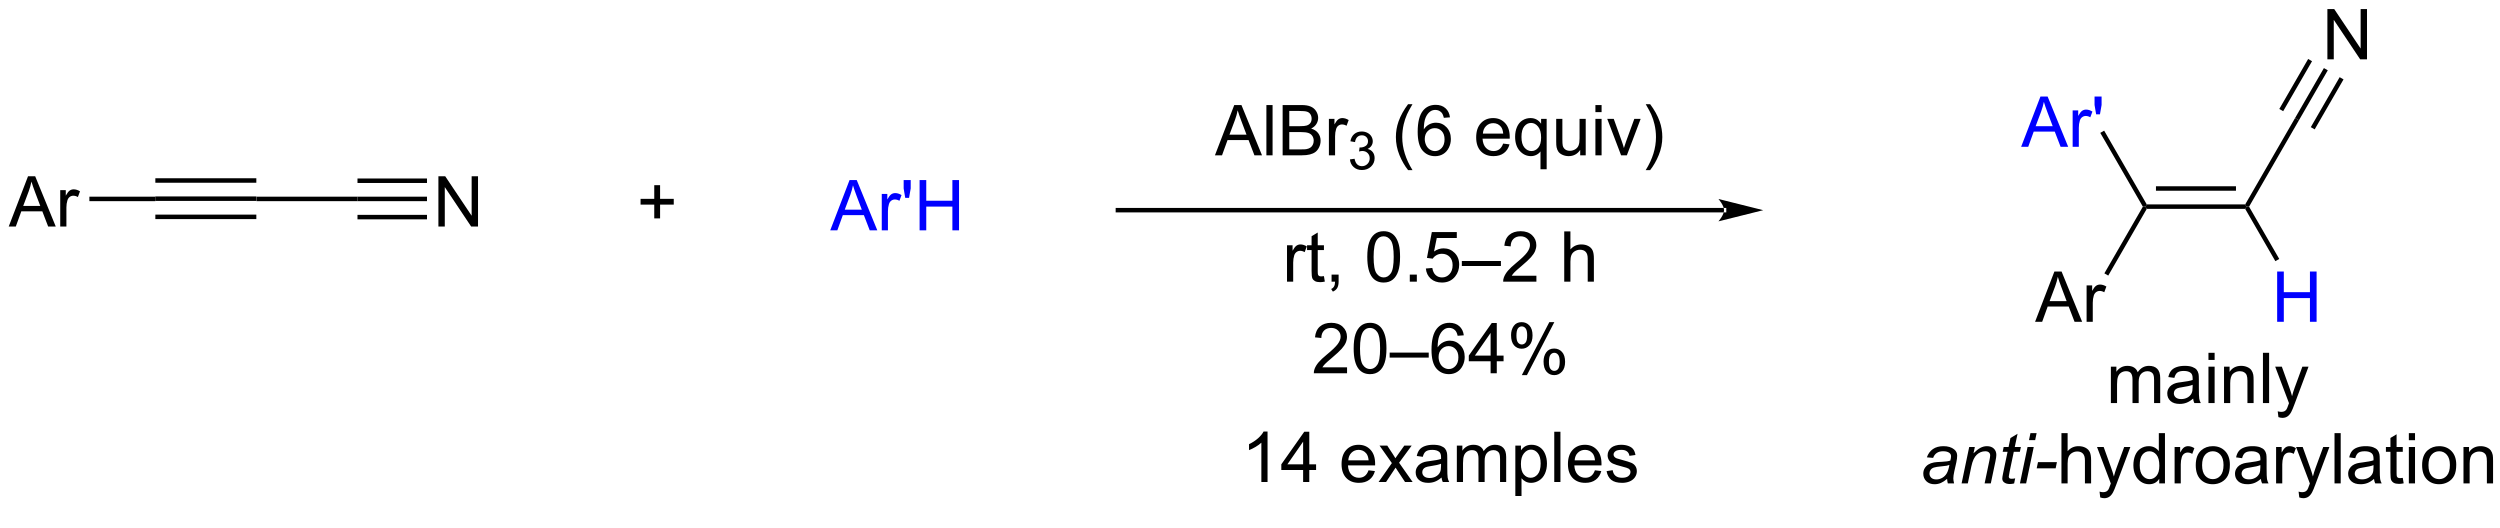 <?xml version="1.0" encoding="UTF-8"?>
<!DOCTYPE svg PUBLIC '-//W3C//DTD SVG 1.0//EN'
          'http://www.w3.org/TR/2001/REC-SVG-20010904/DTD/svg10.dtd'>
<svg stroke-dasharray="none" shape-rendering="auto" xmlns="http://www.w3.org/2000/svg" font-family="'Dialog'" text-rendering="auto" width="90" fill-opacity="1" color-interpolation="auto" color-rendering="auto" preserveAspectRatio="xMidYMid meet" font-size="12px" viewBox="0 0 90 19" fill="black" xmlns:xlink="http://www.w3.org/1999/xlink" stroke="black" image-rendering="auto" stroke-miterlimit="10" stroke-linecap="square" stroke-linejoin="miter" font-style="normal" stroke-width="1" height="19" stroke-dashoffset="0" font-weight="normal" stroke-opacity="1"
><!--Generated by the Batik Graphics2D SVG Generator--><defs id="genericDefs"
  /><g
  ><defs id="defs1"
    ><clipPath clipPathUnits="userSpaceOnUse" id="clipPath1"
      ><path d="M0.497 1.643 L293.62 1.643 L293.62 60.959 L0.497 60.959 L0.497 1.643 Z"
      /></clipPath
      ><clipPath clipPathUnits="userSpaceOnUse" id="clipPath2"
      ><path d="M30.852 104.763 L30.852 162.431 L315.824 162.431 L315.824 104.763 Z"
      /></clipPath
    ></defs
    ><g transform="scale(0.307,0.307) translate(-0.497,-1.643) matrix(1.029,0,0,1.029,-31.236,-106.117)"
    ><path d="M48.542 127.619 L48.542 127.109 L60.05 127.109 L60.05 127.619 ZM48.542 125.548 L60.05 125.548 L60.05 125.037 L48.542 125.037 ZM48.542 129.691 L60.05 129.691 L60.05 129.18 L48.542 129.18 Z" stroke="none" clip-path="url(#clipPath2)"
    /></g
    ><g transform="matrix(0.316,0,0,0.316,-9.743,-33.086)"
    ><path d="M60.05 127.619 L60.05 127.109 L71.559 127.109 L71.559 127.619 Z" stroke="none" clip-path="url(#clipPath2)"
    /></g
    ><g transform="matrix(0.316,0,0,0.316,-9.743,-33.086)"
    ><path d="M80.777 130.514 L80.777 124.787 L81.556 124.787 L84.564 129.282 L84.564 124.787 L85.29 124.787 L85.29 130.514 L84.511 130.514 L81.504 126.014 L81.504 130.514 L80.777 130.514 Z" stroke="none" clip-path="url(#clipPath2)"
    /></g
    ><g transform="matrix(0.316,0,0,0.316,-9.743,-33.086)"
    ><path d="M71.559 127.619 L71.559 127.109 L79.477 127.109 L79.477 127.619 ZM71.559 125.548 L79.477 125.548 L79.477 125.037 L71.559 125.037 ZM71.559 129.691 L79.477 129.691 L79.477 129.18 L71.559 129.18 Z" stroke="none" clip-path="url(#clipPath2)"
    /></g
    ><g transform="matrix(0.316,0,0,0.316,-9.743,-33.086)"
    ><path d="M177.454 136.792 L177.454 132.644 L178.087 132.644 L178.087 133.271 Q178.329 132.831 178.532 132.69 Q178.738 132.55 178.986 132.55 Q179.34 132.55 179.707 132.776 L179.465 133.428 Q179.207 133.276 178.949 133.276 Q178.72 133.276 178.535 133.415 Q178.353 133.553 178.275 133.8 Q178.157 134.175 178.157 134.62 L178.157 136.792 L177.454 136.792 ZM181.66 136.162 L181.762 136.784 Q181.465 136.847 181.231 136.847 Q180.848 136.847 180.637 136.727 Q180.426 136.605 180.34 136.407 Q180.254 136.209 180.254 135.576 L180.254 133.19 L179.738 133.19 L179.738 132.644 L180.254 132.644 L180.254 131.615 L180.954 131.193 L180.954 132.644 L181.66 132.644 L181.66 133.19 L180.954 133.19 L180.954 135.615 Q180.954 135.917 180.991 136.003 Q181.027 136.089 181.111 136.141 Q181.197 136.19 181.353 136.19 Q181.47 136.19 181.66 136.162 ZM182.531 136.792 L182.531 135.99 L183.333 135.99 L183.333 136.792 Q183.333 137.235 183.177 137.506 Q183.021 137.776 182.68 137.925 L182.484 137.625 Q182.708 137.526 182.812 137.336 Q182.919 137.149 182.93 136.792 L182.531 136.792 ZM186.599 133.967 Q186.599 132.951 186.807 132.334 Q187.016 131.714 187.427 131.378 Q187.841 131.042 188.466 131.042 Q188.927 131.042 189.273 131.227 Q189.622 131.412 189.849 131.763 Q190.076 132.112 190.203 132.615 Q190.333 133.115 190.333 133.967 Q190.333 134.974 190.125 135.594 Q189.919 136.214 189.505 136.553 Q189.094 136.891 188.466 136.891 Q187.638 136.891 187.164 136.295 Q186.599 135.581 186.599 133.967 ZM187.32 133.967 Q187.32 135.378 187.651 135.844 Q187.982 136.31 188.466 136.31 Q188.951 136.31 189.279 135.842 Q189.609 135.373 189.609 133.967 Q189.609 132.553 189.279 132.089 Q188.951 131.623 188.458 131.623 Q187.974 131.623 187.685 132.034 Q187.32 132.558 187.32 133.967 ZM191.441 136.792 L191.441 135.99 L192.244 135.99 L192.244 136.792 L191.441 136.792 ZM193.271 135.292 L194.008 135.23 Q194.091 135.769 194.388 136.04 Q194.688 136.31 195.109 136.31 Q195.617 136.31 195.969 135.928 Q196.32 135.545 196.32 134.912 Q196.32 134.31 195.982 133.964 Q195.646 133.615 195.099 133.615 Q194.758 133.615 194.484 133.771 Q194.211 133.925 194.055 134.17 L193.396 134.084 L193.951 131.144 L196.797 131.144 L196.797 131.815 L194.513 131.815 L194.203 133.355 Q194.719 132.995 195.286 132.995 Q196.036 132.995 196.552 133.516 Q197.068 134.034 197.068 134.849 Q197.068 135.628 196.615 136.193 Q196.062 136.891 195.109 136.891 Q194.328 136.891 193.833 136.454 Q193.341 136.013 193.271 135.292 ZM197.371 135.003 L197.371 134.435 L201.822 134.435 L201.822 135.003 L197.371 135.003 ZM205.865 136.115 L205.865 136.792 L202.078 136.792 Q202.07 136.537 202.161 136.303 Q202.305 135.917 202.622 135.542 Q202.943 135.167 203.544 134.675 Q204.477 133.909 204.805 133.461 Q205.133 133.013 205.133 132.615 Q205.133 132.198 204.833 131.912 Q204.536 131.623 204.055 131.623 Q203.547 131.623 203.242 131.928 Q202.938 132.232 202.935 132.771 L202.211 132.698 Q202.286 131.888 202.771 131.467 Q203.255 131.042 204.07 131.042 Q204.896 131.042 205.375 131.5 Q205.857 131.956 205.857 132.631 Q205.857 132.974 205.716 133.308 Q205.576 133.638 205.247 134.006 Q204.922 134.373 204.164 135.013 Q203.531 135.545 203.352 135.735 Q203.172 135.925 203.055 136.115 L205.865 136.115 ZM209.036 136.792 L209.036 131.065 L209.74 131.065 L209.74 133.12 Q210.232 132.55 210.982 132.55 Q211.443 132.55 211.781 132.732 Q212.122 132.912 212.268 133.232 Q212.414 133.553 212.414 134.162 L212.414 136.792 L211.711 136.792 L211.711 134.162 Q211.711 133.636 211.482 133.396 Q211.255 133.154 210.836 133.154 Q210.523 133.154 210.247 133.318 Q209.974 133.48 209.857 133.758 Q209.74 134.034 209.74 134.521 L209.74 136.792 L209.036 136.792 Z" stroke="none" clip-path="url(#clipPath2)"
    /></g
    ><g transform="matrix(0.316,0,0,0.316,-9.743,-33.086)"
    ><path d="M105.368 129.583 L105.368 128.013 L103.808 128.013 L103.808 127.356 L105.368 127.356 L105.368 125.799 L106.032 125.799 L106.032 127.356 L107.589 127.356 L107.589 128.013 L106.032 128.013 L106.032 129.583 L105.368 129.583 Z" stroke="none" clip-path="url(#clipPath2)"
    /></g
    ><g fill="blue" transform="matrix(0.316,0,0,0.316,-9.743,-33.086)" stroke="blue"
    ><path d="M125.416 130.943 L127.617 125.216 L128.435 125.216 L130.778 130.943 L129.914 130.943 L129.247 129.208 L126.851 129.208 L126.224 130.943 L125.416 130.943 ZM127.07 128.591 L129.013 128.591 L128.414 127.005 Q128.14 126.281 128.007 125.818 Q127.898 126.367 127.7 126.911 L127.07 128.591 ZM131.286 130.943 L131.286 126.794 L131.919 126.794 L131.919 127.422 Q132.161 126.982 132.364 126.841 Q132.57 126.7 132.817 126.7 Q133.172 126.7 133.539 126.927 L133.297 127.578 Q133.039 127.427 132.781 127.427 Q132.552 127.427 132.367 127.565 Q132.185 127.703 132.106 127.95 Q131.989 128.325 131.989 128.771 L131.989 130.943 L131.286 130.943 ZM133.96 127.242 L133.781 126.172 L133.781 125.216 L134.583 125.216 L134.583 126.172 L134.395 127.242 L133.96 127.242 ZM135.597 130.943 L135.597 125.216 L136.355 125.216 L136.355 127.568 L139.332 127.568 L139.332 125.216 L140.089 125.216 L140.089 130.943 L139.332 130.943 L139.332 128.242 L136.355 128.242 L136.355 130.943 L135.597 130.943 Z" stroke="none" clip-path="url(#clipPath2)"
    /></g
    ><g transform="matrix(0.316,0,0,0.316,-9.743,-33.086)"
    ><path d="M227.242 128.902 L227.242 128.902 L158.188 128.902 L157.933 128.902 L157.933 128.391 L158.188 128.391 L227.242 128.391 L227.497 128.391 L227.497 128.902 ZM231.706 128.647 L226.604 127.371 C226.604 127.371 227.242 128.088 227.242 128.647 C227.242 129.204 226.604 129.922 226.604 129.922 Z" stroke="none" clip-path="url(#clipPath2)"
    /></g
    ><g transform="matrix(0.316,0,0,0.316,-9.743,-33.086)"
    ><path d="M169.243 122.396 L171.444 116.669 L172.262 116.669 L174.605 122.396 L173.741 122.396 L173.074 120.661 L170.678 120.661 L170.051 122.396 L169.243 122.396 ZM170.897 120.044 L172.84 120.044 L172.241 118.458 Q171.967 117.734 171.834 117.271 Q171.725 117.82 171.527 118.365 L170.897 120.044 ZM175.105 122.396 L175.105 116.669 L175.809 116.669 L175.809 122.396 L175.105 122.396 ZM176.956 122.396 L176.956 116.669 L179.104 116.669 Q179.76 116.669 180.156 116.844 Q180.555 117.016 180.779 117.378 Q181.002 117.74 181.002 118.133 Q181.002 118.5 180.802 118.826 Q180.604 119.148 180.203 119.349 Q180.721 119.5 181 119.867 Q181.281 120.234 181.281 120.734 Q181.281 121.138 181.109 121.484 Q180.94 121.828 180.69 122.016 Q180.44 122.203 180.062 122.299 Q179.687 122.396 179.141 122.396 L176.956 122.396 ZM177.713 119.076 L178.953 119.076 Q179.456 119.076 179.674 119.008 Q179.963 118.922 180.109 118.724 Q180.258 118.523 180.258 118.224 Q180.258 117.938 180.12 117.721 Q179.984 117.505 179.729 117.424 Q179.476 117.344 178.859 117.344 L177.713 117.344 L177.713 119.076 ZM177.713 121.719 L179.141 121.719 Q179.508 121.719 179.656 121.693 Q179.917 121.646 180.091 121.536 Q180.268 121.427 180.38 121.219 Q180.495 121.008 180.495 120.734 Q180.495 120.414 180.331 120.18 Q180.167 119.943 179.875 119.846 Q179.586 119.75 179.039 119.75 L177.713 119.75 L177.713 121.719 ZM182.226 122.396 L182.226 118.247 L182.859 118.247 L182.859 118.875 Q183.101 118.435 183.305 118.294 Q183.51 118.154 183.758 118.154 Q184.112 118.154 184.479 118.38 L184.237 119.031 Q183.979 118.88 183.721 118.88 Q183.492 118.88 183.307 119.018 Q183.125 119.156 183.047 119.404 Q182.93 119.779 182.93 120.224 L182.93 122.396 L182.226 122.396 Z" stroke="none" clip-path="url(#clipPath2)"
    /></g
    ><g transform="matrix(0.316,0,0,0.316,-9.743,-33.086)"
    ><path d="M184.622 122.861 L185.149 122.791 Q185.241 123.24 185.458 123.437 Q185.676 123.635 185.991 123.635 Q186.362 123.635 186.618 123.377 Q186.875 123.119 186.875 122.738 Q186.875 122.375 186.637 122.14 Q186.401 121.904 186.034 121.904 Q185.885 121.904 185.663 121.963 L185.721 121.5 Q185.774 121.506 185.805 121.506 Q186.143 121.506 186.413 121.33 Q186.682 121.154 186.682 120.787 Q186.682 120.498 186.485 120.308 Q186.29 120.117 185.979 120.117 Q185.67 120.117 185.465 120.31 Q185.26 120.504 185.202 120.89 L184.674 120.797 Q184.772 120.265 185.114 119.974 Q185.458 119.683 185.967 119.683 Q186.319 119.683 186.614 119.834 Q186.911 119.984 187.067 120.246 Q187.223 120.506 187.223 120.799 Q187.223 121.078 187.073 121.306 Q186.924 121.535 186.631 121.67 Q187.012 121.757 187.223 122.035 Q187.434 122.31 187.434 122.726 Q187.434 123.289 187.024 123.681 Q186.614 124.072 185.987 124.072 Q185.422 124.072 185.047 123.736 Q184.674 123.398 184.622 122.861 Z" stroke="none" clip-path="url(#clipPath2)"
    /></g
    ><g transform="matrix(0.316,0,0,0.316,-9.743,-33.086)"
    ><path d="M191.246 124.081 Q190.663 123.346 190.259 122.362 Q189.858 121.375 189.858 120.32 Q189.858 119.391 190.16 118.539 Q190.512 117.552 191.246 116.57 L191.749 116.57 Q191.277 117.383 191.124 117.732 Q190.887 118.271 190.749 118.857 Q190.582 119.586 190.582 120.326 Q190.582 122.203 191.749 124.081 L191.246 124.081 ZM196.019 118.07 L195.319 118.125 Q195.225 117.711 195.053 117.523 Q194.769 117.224 194.35 117.224 Q194.014 117.224 193.762 117.411 Q193.428 117.654 193.236 118.12 Q193.046 118.583 193.038 119.443 Q193.293 119.055 193.66 118.867 Q194.027 118.68 194.428 118.68 Q195.131 118.68 195.626 119.198 Q196.121 119.716 196.121 120.536 Q196.121 121.076 195.887 121.539 Q195.655 122 195.249 122.247 Q194.842 122.495 194.327 122.495 Q193.449 122.495 192.894 121.849 Q192.34 121.201 192.34 119.716 Q192.34 118.055 192.952 117.302 Q193.488 116.646 194.394 116.646 Q195.069 116.646 195.501 117.026 Q195.934 117.404 196.019 118.07 ZM193.147 120.539 Q193.147 120.904 193.301 121.237 Q193.457 121.568 193.733 121.742 Q194.012 121.914 194.316 121.914 Q194.762 121.914 195.082 121.555 Q195.402 121.195 195.402 120.578 Q195.402 119.984 195.084 119.643 Q194.769 119.302 194.288 119.302 Q193.811 119.302 193.478 119.643 Q193.147 119.984 193.147 120.539 ZM202.077 121.06 L202.803 121.148 Q202.631 121.786 202.165 122.138 Q201.702 122.49 200.98 122.49 Q200.069 122.49 199.535 121.93 Q199.004 121.367 199.004 120.357 Q199.004 119.31 199.543 118.732 Q200.082 118.154 200.941 118.154 Q201.772 118.154 202.298 118.721 Q202.827 119.286 202.827 120.312 Q202.827 120.375 202.824 120.5 L199.73 120.5 Q199.769 121.185 200.116 121.549 Q200.465 121.911 200.983 121.911 Q201.371 121.911 201.644 121.708 Q201.918 121.505 202.077 121.06 ZM199.769 119.922 L202.084 119.922 Q202.038 119.398 201.819 119.138 Q201.483 118.732 200.949 118.732 Q200.465 118.732 200.134 119.057 Q199.803 119.38 199.769 119.922 ZM206.331 123.987 L206.331 121.953 Q206.167 122.185 205.872 122.338 Q205.578 122.49 205.245 122.49 Q204.508 122.49 203.974 121.901 Q203.44 121.31 203.44 120.281 Q203.44 119.656 203.656 119.161 Q203.875 118.664 204.286 118.409 Q204.698 118.154 205.19 118.154 Q205.961 118.154 206.401 118.802 L206.401 118.247 L207.034 118.247 L207.034 123.987 L206.331 123.987 ZM204.164 120.31 Q204.164 121.109 204.5 121.51 Q204.836 121.911 205.305 121.911 Q205.752 121.911 206.075 121.531 Q206.401 121.148 206.401 120.372 Q206.401 119.544 206.06 119.128 Q205.719 118.708 205.258 118.708 Q204.799 118.708 204.482 119.096 Q204.164 119.484 204.164 120.31 ZM210.855 122.396 L210.855 121.786 Q210.371 122.49 209.538 122.49 Q209.171 122.49 208.853 122.349 Q208.535 122.208 208.379 121.995 Q208.225 121.781 208.163 121.474 Q208.121 121.266 208.121 120.818 L208.121 118.247 L208.824 118.247 L208.824 120.547 Q208.824 121.099 208.866 121.289 Q208.934 121.568 209.147 121.727 Q209.363 121.883 209.678 121.883 Q209.996 121.883 210.272 121.721 Q210.551 121.56 210.665 121.281 Q210.78 121 210.78 120.469 L210.78 118.247 L211.483 118.247 L211.483 122.396 L210.855 122.396 ZM212.588 117.477 L212.588 116.669 L213.292 116.669 L213.292 117.477 L212.588 117.477 ZM212.588 122.396 L212.588 118.247 L213.292 118.247 L213.292 122.396 L212.588 122.396 ZM215.514 122.396 L213.936 118.247 L214.678 118.247 L215.569 120.732 Q215.715 121.133 215.834 121.568 Q215.928 121.24 216.097 120.779 L217.019 118.247 L217.741 118.247 L216.171 122.396 L215.514 122.396 ZM218.824 124.081 L218.319 124.081 Q219.488 122.203 219.488 120.326 Q219.488 119.591 219.319 118.867 Q219.186 118.281 218.949 117.742 Q218.796 117.391 218.319 116.57 L218.824 116.57 Q219.559 117.552 219.91 118.539 Q220.209 119.391 220.209 120.32 Q220.209 121.375 219.806 122.362 Q219.402 123.346 218.824 124.081 Z" stroke="none" clip-path="url(#clipPath2)"
    /></g
    ><g transform="matrix(0.316,0,0,0.316,-9.743,-33.086)"
    ><path d="M31.824 130.514 L34.024 124.787 L34.842 124.787 L37.186 130.514 L36.321 130.514 L35.654 128.78 L33.259 128.78 L32.631 130.514 L31.824 130.514 ZM33.477 128.162 L35.42 128.162 L34.821 126.577 Q34.548 125.853 34.415 125.389 Q34.306 125.939 34.108 126.483 L33.477 128.162 ZM37.694 130.514 L37.694 126.366 L38.326 126.366 L38.326 126.993 Q38.569 126.553 38.772 126.412 Q38.977 126.272 39.225 126.272 Q39.579 126.272 39.946 126.499 L39.704 127.15 Q39.446 126.999 39.188 126.999 Q38.959 126.999 38.774 127.136 Q38.592 127.275 38.514 127.522 Q38.397 127.897 38.397 128.342 L38.397 130.514 L37.694 130.514 Z" stroke="none" clip-path="url(#clipPath2)"
    /></g
    ><g transform="matrix(0.316,0,0,0.316,-9.743,-33.086)"
    ><path d="M48.542 127.109 L48.542 127.619 L41.015 127.619 L41.015 127.109 Z" stroke="none" clip-path="url(#clipPath2)"
    /></g
    ><g transform="matrix(0.316,0,0,0.316,-9.743,-33.086)"
    ><path d="M271.312 150.624 L271.312 146.475 L271.94 146.475 L271.94 147.056 Q272.135 146.751 272.458 146.566 Q272.783 146.382 273.197 146.382 Q273.658 146.382 273.953 146.574 Q274.25 146.764 274.369 147.108 Q274.861 146.382 275.651 146.382 Q276.268 146.382 276.598 146.723 Q276.932 147.064 276.932 147.775 L276.932 150.624 L276.234 150.624 L276.234 148.009 Q276.234 147.587 276.163 147.402 Q276.096 147.218 275.916 147.106 Q275.736 146.991 275.494 146.991 Q275.057 146.991 274.768 147.283 Q274.479 147.572 274.479 148.212 L274.479 150.624 L273.776 150.624 L273.776 147.929 Q273.776 147.46 273.604 147.225 Q273.432 146.991 273.041 146.991 Q272.744 146.991 272.492 147.147 Q272.242 147.304 272.127 147.606 Q272.015 147.905 272.015 148.47 L272.015 150.624 L271.312 150.624 ZM280.682 150.111 Q280.291 150.444 279.929 150.582 Q279.57 150.718 279.156 150.718 Q278.471 150.718 278.104 150.384 Q277.736 150.048 277.736 149.53 Q277.736 149.225 277.875 148.973 Q278.015 148.72 278.239 148.569 Q278.463 148.416 278.744 148.337 Q278.953 148.283 279.369 148.233 Q280.221 148.132 280.625 147.991 Q280.627 147.845 280.627 147.806 Q280.627 147.376 280.429 147.202 Q280.158 146.962 279.627 146.962 Q279.132 146.962 278.895 147.137 Q278.658 147.311 278.546 147.751 L277.859 147.658 Q277.953 147.218 278.166 146.947 Q278.382 146.673 278.788 146.527 Q279.195 146.382 279.729 146.382 Q280.26 146.382 280.591 146.507 Q280.924 146.632 281.08 146.822 Q281.236 147.009 281.299 147.298 Q281.335 147.478 281.335 147.947 L281.335 148.884 Q281.335 149.866 281.38 150.126 Q281.424 150.384 281.557 150.624 L280.822 150.624 Q280.713 150.405 280.682 150.111 ZM280.625 148.541 Q280.242 148.697 279.476 148.806 Q279.041 148.869 278.861 148.947 Q278.682 149.025 278.583 149.176 Q278.486 149.327 278.486 149.509 Q278.486 149.791 278.7 149.978 Q278.913 150.166 279.322 150.166 Q279.729 150.166 280.044 149.988 Q280.361 149.811 280.51 149.501 Q280.625 149.264 280.625 148.798 L280.625 148.541 ZM282.428 145.704 L282.428 144.897 L283.131 144.897 L283.131 145.704 L282.428 145.704 ZM282.428 150.624 L282.428 146.475 L283.131 146.475 L283.131 150.624 L282.428 150.624 ZM284.203 150.624 L284.203 146.475 L284.835 146.475 L284.835 147.064 Q285.291 146.382 286.156 146.382 Q286.531 146.382 286.843 146.517 Q287.158 146.65 287.315 146.869 Q287.471 147.087 287.533 147.389 Q287.572 147.585 287.572 148.072 L287.572 150.624 L286.869 150.624 L286.869 148.1 Q286.869 147.671 286.786 147.457 Q286.705 147.244 286.497 147.119 Q286.288 146.991 286.007 146.991 Q285.557 146.991 285.231 147.277 Q284.906 147.561 284.906 148.358 L284.906 150.624 L284.203 150.624 ZM288.636 150.624 L288.636 144.897 L289.339 144.897 L289.339 150.624 L288.636 150.624 ZM290.398 152.223 L290.32 151.561 Q290.549 151.624 290.721 151.624 Q290.955 151.624 291.096 151.546 Q291.236 151.468 291.328 151.327 Q291.393 151.223 291.541 150.804 Q291.562 150.746 291.604 150.632 L290.031 146.475 L290.788 146.475 L291.651 148.876 Q291.82 149.335 291.953 149.837 Q292.072 149.353 292.242 148.892 L293.127 146.475 L293.83 146.475 L292.252 150.694 Q292 151.379 291.859 151.637 Q291.671 151.983 291.429 152.145 Q291.187 152.309 290.851 152.309 Q290.648 152.309 290.398 152.223 Z" stroke="none" clip-path="url(#clipPath2)"
    /></g
    ><g transform="matrix(0.316,0,0,0.316,-9.743,-33.086)"
    ><path d="M252.652 159.258 Q252.285 159.573 251.944 159.722 Q251.606 159.868 251.22 159.868 Q250.645 159.868 250.293 159.529 Q249.941 159.19 249.941 158.664 Q249.941 158.315 250.1 158.05 Q250.259 157.782 250.52 157.62 Q250.783 157.456 251.16 157.386 Q251.4 157.339 252.064 157.313 Q252.731 157.284 253.02 157.172 Q253.103 156.883 253.103 156.69 Q253.103 156.446 252.923 156.305 Q252.676 156.11 252.204 156.11 Q251.759 156.11 251.475 156.308 Q251.191 156.503 251.064 156.868 L250.348 156.805 Q250.566 156.188 251.04 155.86 Q251.517 155.532 252.238 155.532 Q253.009 155.532 253.457 155.899 Q253.801 156.172 253.801 156.61 Q253.801 156.94 253.704 157.378 L253.473 158.409 Q253.363 158.901 253.363 159.211 Q253.363 159.407 253.449 159.774 L252.736 159.774 Q252.676 159.571 252.652 159.258 ZM252.915 157.672 Q252.767 157.73 252.595 157.761 Q252.426 157.792 252.027 157.828 Q251.41 157.883 251.155 157.966 Q250.902 158.05 250.772 158.235 Q250.645 158.417 250.645 158.641 Q250.645 158.938 250.85 159.131 Q251.056 159.321 251.434 159.321 Q251.785 159.321 252.108 159.136 Q252.434 158.948 252.621 158.618 Q252.809 158.284 252.915 157.672 ZM254.305 159.774 L255.172 155.625 L255.813 155.625 L255.661 156.347 Q256.078 155.922 256.44 155.727 Q256.805 155.532 257.185 155.532 Q257.688 155.532 257.974 155.805 Q258.263 156.078 258.263 156.534 Q258.263 156.766 258.161 157.261 L257.633 159.774 L256.927 159.774 L257.477 157.144 Q257.56 156.761 257.56 156.578 Q257.56 156.37 257.417 156.243 Q257.274 156.112 257.005 156.112 Q256.461 156.112 256.036 156.503 Q255.615 156.894 255.414 157.844 L255.013 159.774 L254.305 159.774 ZM260.408 159.198 L260.29 159.779 Q260.035 159.844 259.798 159.844 Q259.376 159.844 259.126 159.636 Q258.939 159.48 258.939 159.211 Q258.939 159.073 259.04 158.581 L259.543 156.172 L258.986 156.172 L259.098 155.625 L259.658 155.625 L259.871 154.605 L260.681 154.118 L260.363 155.625 L261.059 155.625 L260.942 156.172 L260.251 156.172 L259.77 158.464 Q259.681 158.901 259.681 158.987 Q259.681 159.112 259.751 159.18 Q259.824 159.245 259.988 159.245 Q260.223 159.245 260.408 159.198 ZM261.982 154.847 L262.149 154.047 L262.852 154.047 L262.685 154.847 L261.982 154.847 ZM260.951 159.774 L261.818 155.625 L262.524 155.625 L261.656 159.774 L260.951 159.774 ZM262.861 158.055 L263.009 157.347 L265.165 157.347 L265.02 158.055 L262.861 158.055 Z" stroke="none" clip-path="url(#clipPath2)"
    /></g
    ><g transform="matrix(0.316,0,0,0.316,-9.743,-33.086)"
    ><path d="M265.681 159.774 L265.681 154.047 L266.384 154.047 L266.384 156.102 Q266.876 155.532 267.626 155.532 Q268.087 155.532 268.426 155.714 Q268.767 155.894 268.913 156.214 Q269.059 156.534 269.059 157.144 L269.059 159.774 L268.356 159.774 L268.356 157.144 Q268.356 156.618 268.126 156.378 Q267.9 156.136 267.481 156.136 Q267.168 156.136 266.892 156.3 Q266.619 156.461 266.501 156.74 Q266.384 157.016 266.384 157.503 L266.384 159.774 L265.681 159.774 ZM270.099 161.373 L270.021 160.711 Q270.25 160.774 270.422 160.774 Q270.656 160.774 270.797 160.696 Q270.938 160.618 271.029 160.477 Q271.094 160.373 271.242 159.953 Q271.263 159.896 271.305 159.782 L269.732 155.625 L270.49 155.625 L271.352 158.026 Q271.521 158.485 271.654 158.987 Q271.774 158.503 271.943 158.042 L272.828 155.625 L273.531 155.625 L271.953 159.844 Q271.701 160.529 271.56 160.787 Q271.373 161.133 271.13 161.295 Q270.888 161.459 270.552 161.459 Q270.349 161.459 270.099 161.373 ZM276.82 159.774 L276.82 159.25 Q276.427 159.868 275.661 159.868 Q275.164 159.868 274.748 159.594 Q274.333 159.321 274.104 158.831 Q273.875 158.339 273.875 157.703 Q273.875 157.081 274.081 156.576 Q274.289 156.071 274.703 155.802 Q275.117 155.532 275.63 155.532 Q276.005 155.532 276.297 155.69 Q276.591 155.847 276.774 156.102 L276.774 154.047 L277.474 154.047 L277.474 159.774 L276.82 159.774 ZM274.599 157.703 Q274.599 158.5 274.935 158.896 Q275.271 159.289 275.727 159.289 Q276.188 159.289 276.51 158.912 Q276.833 158.534 276.833 157.761 Q276.833 156.909 276.505 156.511 Q276.177 156.112 275.695 156.112 Q275.227 156.112 274.911 156.495 Q274.599 156.878 274.599 157.703 ZM278.572 159.774 L278.572 155.625 L279.204 155.625 L279.204 156.253 Q279.447 155.813 279.65 155.672 Q279.856 155.532 280.103 155.532 Q280.457 155.532 280.824 155.758 L280.582 156.409 Q280.324 156.258 280.067 156.258 Q279.837 156.258 279.652 156.396 Q279.47 156.534 279.392 156.782 Q279.275 157.157 279.275 157.602 L279.275 159.774 L278.572 159.774 ZM280.981 157.698 Q280.981 156.547 281.621 155.993 Q282.158 155.532 282.926 155.532 Q283.783 155.532 284.324 156.091 Q284.869 156.651 284.869 157.641 Q284.869 158.44 284.626 158.901 Q284.387 159.36 283.928 159.615 Q283.47 159.868 282.926 159.868 Q282.056 159.868 281.517 159.31 Q280.981 158.75 280.981 157.698 ZM281.704 157.698 Q281.704 158.495 282.051 158.894 Q282.4 159.289 282.926 159.289 Q283.449 159.289 283.796 158.891 Q284.145 158.493 284.145 157.675 Q284.145 156.907 283.796 156.511 Q283.447 156.112 282.926 156.112 Q282.4 156.112 282.051 156.508 Q281.704 156.901 281.704 157.698 ZM288.399 159.261 Q288.008 159.594 287.646 159.732 Q287.286 159.868 286.873 159.868 Q286.188 159.868 285.82 159.534 Q285.453 159.198 285.453 158.68 Q285.453 158.375 285.591 158.123 Q285.732 157.87 285.956 157.719 Q286.18 157.565 286.461 157.487 Q286.669 157.433 287.086 157.383 Q287.938 157.282 288.341 157.141 Q288.344 156.995 288.344 156.956 Q288.344 156.526 288.146 156.352 Q287.875 156.112 287.344 156.112 Q286.849 156.112 286.612 156.287 Q286.375 156.461 286.263 156.901 L285.576 156.808 Q285.669 156.368 285.883 156.097 Q286.099 155.823 286.505 155.677 Q286.911 155.532 287.445 155.532 Q287.977 155.532 288.307 155.657 Q288.641 155.782 288.797 155.972 Q288.953 156.159 289.016 156.448 Q289.052 156.628 289.052 157.097 L289.052 158.034 Q289.052 159.016 289.096 159.276 Q289.141 159.534 289.274 159.774 L288.539 159.774 Q288.43 159.555 288.399 159.261 ZM288.341 157.69 Q287.958 157.847 287.193 157.956 Q286.758 158.019 286.578 158.097 Q286.399 158.175 286.3 158.326 Q286.203 158.477 286.203 158.659 Q286.203 158.94 286.417 159.128 Q286.63 159.315 287.039 159.315 Q287.445 159.315 287.76 159.138 Q288.078 158.961 288.227 158.651 Q288.341 158.414 288.341 157.948 L288.341 157.69 ZM290.134 159.774 L290.134 155.625 L290.767 155.625 L290.767 156.253 Q291.009 155.813 291.212 155.672 Q291.418 155.532 291.665 155.532 Q292.02 155.532 292.387 155.758 L292.145 156.409 Q291.887 156.258 291.629 156.258 Q291.4 156.258 291.215 156.396 Q291.033 156.534 290.954 156.782 Q290.837 157.157 290.837 157.602 L290.837 159.774 L290.134 159.774 ZM292.775 161.373 L292.697 160.711 Q292.926 160.774 293.098 160.774 Q293.332 160.774 293.473 160.696 Q293.613 160.618 293.704 160.477 Q293.77 160.373 293.918 159.953 Q293.939 159.896 293.981 159.782 L292.408 155.625 L293.165 155.625 L294.027 158.026 Q294.197 158.485 294.329 158.987 Q294.449 158.503 294.619 158.042 L295.504 155.625 L296.207 155.625 L294.629 159.844 Q294.376 160.529 294.236 160.787 Q294.048 161.133 293.806 161.295 Q293.564 161.459 293.228 161.459 Q293.025 161.459 292.775 161.373 ZM296.79 159.774 L296.79 154.047 L297.494 154.047 L297.494 159.774 L296.79 159.774 ZM301.289 159.261 Q300.899 159.594 300.536 159.732 Q300.177 159.868 299.763 159.868 Q299.078 159.868 298.711 159.534 Q298.344 159.198 298.344 158.68 Q298.344 158.375 298.482 158.123 Q298.623 157.87 298.846 157.719 Q299.07 157.565 299.352 157.487 Q299.56 157.433 299.977 157.383 Q300.828 157.282 301.232 157.141 Q301.234 156.995 301.234 156.956 Q301.234 156.526 301.036 156.352 Q300.766 156.112 300.234 156.112 Q299.74 156.112 299.503 156.287 Q299.266 156.461 299.154 156.901 L298.466 156.808 Q298.56 156.368 298.774 156.097 Q298.99 155.823 299.396 155.677 Q299.802 155.532 300.336 155.532 Q300.867 155.532 301.198 155.657 Q301.531 155.782 301.688 155.972 Q301.844 156.159 301.906 156.448 Q301.943 156.628 301.943 157.097 L301.943 158.034 Q301.943 159.016 301.987 159.276 Q302.031 159.534 302.164 159.774 L301.43 159.774 Q301.32 159.555 301.289 159.261 ZM301.232 157.69 Q300.849 157.847 300.083 157.956 Q299.649 158.019 299.469 158.097 Q299.289 158.175 299.19 158.326 Q299.094 158.477 299.094 158.659 Q299.094 158.94 299.307 159.128 Q299.521 159.315 299.93 159.315 Q300.336 159.315 300.651 159.138 Q300.969 158.961 301.117 158.651 Q301.232 158.414 301.232 157.948 L301.232 157.69 ZM304.567 159.144 L304.668 159.766 Q304.371 159.828 304.137 159.828 Q303.754 159.828 303.543 159.709 Q303.332 159.586 303.246 159.388 Q303.16 159.19 303.16 158.558 L303.16 156.172 L302.645 156.172 L302.645 155.625 L303.16 155.625 L303.16 154.597 L303.861 154.175 L303.861 155.625 L304.567 155.625 L304.567 156.172 L303.861 156.172 L303.861 158.597 Q303.861 158.899 303.897 158.985 Q303.934 159.071 304.017 159.123 Q304.103 159.172 304.259 159.172 Q304.376 159.172 304.567 159.144 ZM305.258 154.855 L305.258 154.047 L305.961 154.047 L305.961 154.855 L305.258 154.855 ZM305.258 159.774 L305.258 155.625 L305.961 155.625 L305.961 159.774 L305.258 159.774 ZM306.77 157.698 Q306.77 156.547 307.41 155.993 Q307.947 155.532 308.715 155.532 Q309.572 155.532 310.113 156.091 Q310.658 156.651 310.658 157.641 Q310.658 158.44 310.415 158.901 Q310.176 159.36 309.717 159.615 Q309.259 159.868 308.715 159.868 Q307.845 159.868 307.306 159.31 Q306.77 158.75 306.77 157.698 ZM307.494 157.698 Q307.494 158.495 307.84 158.894 Q308.189 159.289 308.715 159.289 Q309.238 159.289 309.585 158.891 Q309.934 158.493 309.934 157.675 Q309.934 156.907 309.585 156.511 Q309.236 156.112 308.715 156.112 Q308.189 156.112 307.84 156.508 Q307.494 156.901 307.494 157.698 ZM311.482 159.774 L311.482 155.625 L312.115 155.625 L312.115 156.214 Q312.57 155.532 313.435 155.532 Q313.81 155.532 314.123 155.667 Q314.438 155.8 314.594 156.019 Q314.75 156.237 314.813 156.539 Q314.852 156.735 314.852 157.222 L314.852 159.774 L314.149 159.774 L314.149 157.25 Q314.149 156.821 314.065 156.607 Q313.984 156.394 313.776 156.269 Q313.568 156.141 313.286 156.141 Q312.836 156.141 312.51 156.427 Q312.185 156.711 312.185 157.508 L312.185 159.774 L311.482 159.774 Z" stroke="none" clip-path="url(#clipPath2)"
    /></g
    ><g transform="matrix(0.316,0,0,0.316,-9.743,-33.086)"
    ><path d="M184.294 146.551 L184.294 147.228 L180.508 147.228 Q180.5 146.973 180.591 146.738 Q180.734 146.353 181.052 145.978 Q181.372 145.603 181.974 145.111 Q182.906 144.345 183.234 143.897 Q183.562 143.45 183.562 143.051 Q183.562 142.634 183.263 142.348 Q182.966 142.059 182.484 142.059 Q181.976 142.059 181.672 142.363 Q181.367 142.668 181.364 143.207 L180.641 143.134 Q180.716 142.325 181.201 141.903 Q181.685 141.478 182.5 141.478 Q183.326 141.478 183.805 141.936 Q184.286 142.392 184.286 143.067 Q184.286 143.41 184.146 143.744 Q184.005 144.075 183.677 144.442 Q183.351 144.809 182.594 145.45 Q181.961 145.981 181.781 146.171 Q181.601 146.361 181.484 146.551 L184.294 146.551 ZM185.048 144.403 Q185.048 143.387 185.256 142.77 Q185.465 142.15 185.876 141.814 Q186.29 141.478 186.915 141.478 Q187.376 141.478 187.723 141.663 Q188.072 141.848 188.298 142.2 Q188.525 142.548 188.652 143.051 Q188.782 143.551 188.782 144.403 Q188.782 145.41 188.574 146.03 Q188.369 146.65 187.954 146.988 Q187.543 147.327 186.915 147.327 Q186.087 147.327 185.613 146.731 Q185.048 146.017 185.048 144.403 ZM185.769 144.403 Q185.769 145.814 186.1 146.28 Q186.431 146.746 186.915 146.746 Q187.4 146.746 187.728 146.278 Q188.059 145.809 188.059 144.403 Q188.059 142.988 187.728 142.525 Q187.4 142.059 186.907 142.059 Q186.423 142.059 186.134 142.47 Q185.769 142.994 185.769 144.403 ZM189.148 145.439 L189.148 144.871 L193.599 144.871 L193.599 145.439 L189.148 145.439 ZM197.595 142.903 L196.894 142.957 Q196.801 142.543 196.629 142.356 Q196.345 142.056 195.926 142.056 Q195.59 142.056 195.337 142.244 Q195.004 142.486 194.811 142.952 Q194.621 143.416 194.613 144.275 Q194.869 143.887 195.236 143.7 Q195.603 143.512 196.004 143.512 Q196.707 143.512 197.202 144.03 Q197.697 144.548 197.697 145.369 Q197.697 145.908 197.462 146.371 Q197.23 146.832 196.824 147.08 Q196.418 147.327 195.902 147.327 Q195.025 147.327 194.47 146.681 Q193.915 146.033 193.915 144.548 Q193.915 142.887 194.527 142.134 Q195.064 141.478 195.97 141.478 Q196.644 141.478 197.077 141.858 Q197.509 142.236 197.595 142.903 ZM194.723 145.371 Q194.723 145.736 194.876 146.069 Q195.032 146.4 195.309 146.575 Q195.587 146.746 195.892 146.746 Q196.337 146.746 196.657 146.387 Q196.978 146.028 196.978 145.41 Q196.978 144.817 196.66 144.476 Q196.345 144.134 195.863 144.134 Q195.387 144.134 195.053 144.476 Q194.723 144.817 194.723 145.371 ZM200.648 147.228 L200.648 145.856 L198.164 145.856 L198.164 145.213 L200.779 141.501 L201.351 141.501 L201.351 145.213 L202.125 145.213 L202.125 145.856 L201.351 145.856 L201.351 147.228 L200.648 147.228 ZM200.648 145.213 L200.648 142.629 L198.857 145.213 L200.648 145.213 ZM202.978 142.876 Q202.978 142.262 203.285 141.832 Q203.595 141.403 204.181 141.403 Q204.72 141.403 205.072 141.788 Q205.426 142.173 205.426 142.918 Q205.426 143.645 205.069 144.038 Q204.712 144.431 204.189 144.431 Q203.668 144.431 203.322 144.046 Q202.978 143.658 202.978 142.876 ZM204.199 141.887 Q203.939 141.887 203.764 142.113 Q203.59 142.34 203.59 142.947 Q203.59 143.496 203.764 143.723 Q203.941 143.947 204.199 143.947 Q204.465 143.947 204.639 143.72 Q204.814 143.494 204.814 142.892 Q204.814 142.338 204.637 142.113 Q204.462 141.887 204.199 141.887 ZM204.204 147.439 L207.337 141.403 L207.907 141.403 L204.785 147.439 L204.204 147.439 ZM206.681 145.884 Q206.681 145.267 206.988 144.84 Q207.298 144.41 207.887 144.41 Q208.426 144.41 208.78 144.796 Q209.134 145.181 209.134 145.926 Q209.134 146.653 208.775 147.046 Q208.418 147.439 207.892 147.439 Q207.371 147.439 207.025 147.051 Q206.681 146.66 206.681 145.884 ZM207.907 144.895 Q207.642 144.895 207.467 145.121 Q207.293 145.348 207.293 145.955 Q207.293 146.501 207.467 146.728 Q207.644 146.955 207.902 146.955 Q208.173 146.955 208.345 146.728 Q208.519 146.501 208.519 145.9 Q208.519 145.345 208.342 145.121 Q208.168 144.895 207.907 144.895 Z" stroke="none" clip-path="url(#clipPath2)"
    /></g
    ><g transform="matrix(0.316,0,0,0.316,-9.743,-33.086)"
    ><path d="M175.236 159.616 L174.532 159.616 L174.532 155.134 Q174.277 155.376 173.866 155.619 Q173.454 155.861 173.126 155.983 L173.126 155.304 Q173.715 155.025 174.155 154.632 Q174.598 154.236 174.782 153.866 L175.236 153.866 L175.236 159.616 ZM179.289 159.616 L179.289 158.244 L176.805 158.244 L176.805 157.6 L179.419 153.889 L179.992 153.889 L179.992 157.6 L180.766 157.6 L180.766 158.244 L179.992 158.244 L179.992 159.616 L179.289 159.616 ZM179.289 157.6 L179.289 155.017 L177.497 157.6 L179.289 157.6 ZM186.742 158.28 L187.469 158.369 Q187.297 159.007 186.831 159.358 Q186.367 159.71 185.646 159.71 Q184.734 159.71 184.201 159.15 Q183.669 158.587 183.669 157.577 Q183.669 156.53 184.208 155.952 Q184.747 155.374 185.607 155.374 Q186.438 155.374 186.964 155.941 Q187.492 156.507 187.492 157.533 Q187.492 157.595 187.49 157.72 L184.396 157.72 Q184.435 158.405 184.781 158.77 Q185.13 159.132 185.648 159.132 Q186.036 159.132 186.31 158.929 Q186.583 158.725 186.742 158.28 ZM184.435 157.142 L186.75 157.142 Q186.703 156.619 186.484 156.358 Q186.148 155.952 185.615 155.952 Q185.13 155.952 184.799 156.278 Q184.469 156.6 184.435 157.142 ZM187.884 159.616 L189.4 157.46 L187.996 155.468 L188.876 155.468 L189.512 156.439 Q189.691 156.718 189.801 156.905 Q189.973 156.647 190.119 156.447 L190.816 155.468 L191.657 155.468 L190.223 157.421 L191.767 159.616 L190.902 159.616 L190.051 158.327 L189.824 157.978 L188.736 159.616 L187.884 159.616 ZM195.059 159.103 Q194.668 159.436 194.306 159.574 Q193.947 159.71 193.532 159.71 Q192.848 159.71 192.481 159.376 Q192.113 159.041 192.113 158.522 Q192.113 158.218 192.251 157.965 Q192.392 157.712 192.616 157.561 Q192.84 157.408 193.121 157.329 Q193.329 157.275 193.746 157.225 Q194.598 157.124 195.001 156.983 Q195.004 156.837 195.004 156.798 Q195.004 156.369 194.806 156.194 Q194.535 155.954 194.004 155.954 Q193.509 155.954 193.272 156.129 Q193.035 156.304 192.923 156.744 L192.236 156.65 Q192.329 156.21 192.543 155.939 Q192.759 155.666 193.165 155.52 Q193.572 155.374 194.106 155.374 Q194.637 155.374 194.968 155.499 Q195.301 155.624 195.457 155.814 Q195.613 156.001 195.676 156.291 Q195.712 156.47 195.712 156.939 L195.712 157.876 Q195.712 158.858 195.756 159.119 Q195.801 159.376 195.934 159.616 L195.199 159.616 Q195.09 159.397 195.059 159.103 ZM195.001 157.533 Q194.619 157.689 193.853 157.798 Q193.418 157.861 193.238 157.939 Q193.059 158.017 192.96 158.168 Q192.863 158.319 192.863 158.501 Q192.863 158.783 193.077 158.97 Q193.29 159.158 193.699 159.158 Q194.106 159.158 194.421 158.981 Q194.738 158.804 194.887 158.494 Q195.001 158.257 195.001 157.791 L195.001 157.533 ZM196.802 159.616 L196.802 155.468 L197.43 155.468 L197.43 156.048 Q197.625 155.744 197.948 155.559 Q198.273 155.374 198.688 155.374 Q199.148 155.374 199.443 155.566 Q199.74 155.757 199.859 156.1 Q200.352 155.374 201.141 155.374 Q201.758 155.374 202.089 155.715 Q202.422 156.056 202.422 156.767 L202.422 159.616 L201.724 159.616 L201.724 157.001 Q201.724 156.579 201.654 156.395 Q201.586 156.21 201.406 156.098 Q201.227 155.983 200.984 155.983 Q200.547 155.983 200.258 156.275 Q199.969 156.564 199.969 157.204 L199.969 159.616 L199.266 159.616 L199.266 156.921 Q199.266 156.452 199.094 156.218 Q198.922 155.983 198.531 155.983 Q198.234 155.983 197.982 156.139 Q197.732 156.296 197.617 156.598 Q197.505 156.897 197.505 157.462 L197.505 159.616 L196.802 159.616 ZM203.466 161.207 L203.466 155.468 L204.107 155.468 L204.107 156.007 Q204.333 155.689 204.617 155.533 Q204.904 155.374 205.31 155.374 Q205.841 155.374 206.247 155.647 Q206.654 155.921 206.859 156.418 Q207.068 156.916 207.068 157.509 Q207.068 158.147 206.839 158.658 Q206.609 159.166 206.174 159.439 Q205.74 159.71 205.258 159.71 Q204.906 159.71 204.628 159.561 Q204.349 159.413 204.169 159.186 L204.169 161.207 L203.466 161.207 ZM204.102 157.564 Q204.102 158.366 204.424 158.749 Q204.75 159.132 205.211 159.132 Q205.68 159.132 206.013 158.736 Q206.349 158.337 206.349 157.507 Q206.349 156.712 206.021 156.319 Q205.695 155.923 205.242 155.923 Q204.794 155.923 204.448 156.345 Q204.102 156.764 204.102 157.564 ZM207.9 159.616 L207.9 153.889 L208.603 153.889 L208.603 159.616 L207.9 159.616 ZM212.531 158.28 L213.258 158.369 Q213.086 159.007 212.62 159.358 Q212.156 159.71 211.435 159.71 Q210.523 159.71 209.99 159.15 Q209.458 158.587 209.458 157.577 Q209.458 156.53 209.997 155.952 Q210.536 155.374 211.396 155.374 Q212.227 155.374 212.753 155.941 Q213.281 156.507 213.281 157.533 Q213.281 157.595 213.279 157.72 L210.185 157.72 Q210.224 158.405 210.57 158.77 Q210.919 159.132 211.438 159.132 Q211.826 159.132 212.099 158.929 Q212.372 158.725 212.531 158.28 ZM210.224 157.142 L212.539 157.142 Q212.492 156.619 212.273 156.358 Q211.938 155.952 211.404 155.952 Q210.919 155.952 210.589 156.278 Q210.258 156.6 210.224 157.142 ZM213.861 158.376 L214.556 158.267 Q214.613 158.686 214.881 158.91 Q215.15 159.132 215.629 159.132 Q216.113 159.132 216.348 158.934 Q216.582 158.736 216.582 158.47 Q216.582 158.233 216.376 158.095 Q216.231 158.001 215.657 157.858 Q214.884 157.663 214.585 157.52 Q214.285 157.376 214.131 157.126 Q213.978 156.874 213.978 156.569 Q213.978 156.291 214.103 156.056 Q214.231 155.819 214.449 155.663 Q214.613 155.541 214.897 155.457 Q215.181 155.374 215.504 155.374 Q215.994 155.374 216.361 155.514 Q216.731 155.655 216.905 155.895 Q217.082 156.134 217.15 156.538 L216.462 156.632 Q216.415 156.311 216.189 156.132 Q215.965 155.952 215.556 155.952 Q215.072 155.952 214.863 156.113 Q214.657 156.272 214.657 156.486 Q214.657 156.624 214.744 156.733 Q214.829 156.845 215.012 156.921 Q215.119 156.96 215.634 157.1 Q216.379 157.298 216.673 157.426 Q216.97 157.554 217.137 157.796 Q217.306 158.038 217.306 158.397 Q217.306 158.749 217.1 159.059 Q216.894 159.369 216.506 159.541 Q216.121 159.71 215.634 159.71 Q214.824 159.71 214.4 159.374 Q213.978 159.038 213.861 158.376 Z" stroke="none" clip-path="url(#clipPath2)"
    /></g
    ><g transform="matrix(0.316,0,0,0.316,-9.743,-33.086)"
    ><path d="M275.399 128.501 L275.252 128.246 L275.399 127.991 L286.613 127.991 L286.76 128.246 L286.613 128.501 ZM276.448 126.429 L285.564 126.429 L285.564 125.919 L276.448 125.919 Z" stroke="none" clip-path="url(#clipPath2)"
    /></g
    ><g fill="blue" transform="matrix(0.316,0,0,0.316,-9.743,-33.086)" stroke="blue"
    ><path d="M290.255 141.363 L290.255 135.636 L291.013 135.636 L291.013 137.988 L293.99 137.988 L293.99 135.636 L294.748 135.636 L294.748 141.363 L293.99 141.363 L293.99 138.662 L291.013 138.662 L291.013 141.363 L290.255 141.363 Z" stroke="none" clip-path="url(#clipPath2)"
    /></g
    ><g transform="matrix(0.316,0,0,0.316,-9.743,-33.086)"
    ><path d="M286.613 128.501 L286.76 128.246 L287.055 128.246 L290.493 134.201 L290.051 134.456 Z" stroke="none" clip-path="url(#clipPath2)"
    /></g
    ><g transform="matrix(0.316,0,0,0.316,-9.743,-33.086)"
    ><path d="M292.294 118.151 L292.736 118.407 L287.055 128.246 L286.76 128.246 L286.613 127.991 Z" stroke="none" clip-path="url(#clipPath2)"
    /></g
    ><g fill="blue" transform="matrix(0.316,0,0,0.316,-9.743,-33.086)" stroke="blue"
    ><path d="M261.087 121.429 L263.288 115.703 L264.106 115.703 L266.45 121.429 L265.585 121.429 L264.918 119.695 L262.522 119.695 L261.895 121.429 L261.087 121.429 ZM262.741 119.078 L264.684 119.078 L264.085 117.492 Q263.811 116.768 263.679 116.304 Q263.569 116.854 263.371 117.398 L262.741 119.078 ZM266.957 121.429 L266.957 117.281 L267.59 117.281 L267.59 117.908 Q267.832 117.468 268.035 117.328 Q268.241 117.187 268.488 117.187 Q268.843 117.187 269.21 117.413 L268.968 118.064 Q268.71 117.913 268.452 117.913 Q268.223 117.913 268.038 118.052 Q267.856 118.189 267.778 118.437 Q267.66 118.812 267.66 119.257 L267.66 121.429 L266.957 121.429 ZM269.632 117.729 L269.452 116.658 L269.452 115.703 L270.254 115.703 L270.254 116.658 L270.067 117.729 L269.632 117.729 Z" stroke="none" clip-path="url(#clipPath2)"
    /></g
    ><g transform="matrix(0.316,0,0,0.316,-9.743,-33.086)"
    ><path d="M262.676 141.363 L264.877 135.636 L265.695 135.636 L268.038 141.363 L267.174 141.363 L266.507 139.628 L264.111 139.628 L263.484 141.363 L262.676 141.363 ZM264.33 139.011 L266.273 139.011 L265.674 137.425 Q265.401 136.701 265.268 136.238 Q265.158 136.787 264.96 137.331 L264.33 139.011 ZM268.546 141.363 L268.546 137.214 L269.179 137.214 L269.179 137.842 Q269.421 137.402 269.624 137.261 Q269.83 137.12 270.077 137.12 Q270.432 137.12 270.799 137.347 L270.557 137.998 Q270.299 137.847 270.041 137.847 Q269.812 137.847 269.627 137.985 Q269.445 138.123 269.367 138.37 Q269.249 138.745 269.249 139.191 L269.249 141.363 L268.546 141.363 Z" stroke="none" clip-path="url(#clipPath2)"
    /></g
    ><g transform="matrix(0.316,0,0,0.316,-9.743,-33.086)"
    ><path d="M275.399 127.991 L275.252 128.246 L274.957 128.246 L270.104 119.841 L270.546 119.586 Z" stroke="none" clip-path="url(#clipPath2)"
    /></g
    ><g transform="matrix(0.316,0,0,0.316,-9.743,-33.086)"
    ><path d="M271.013 136.098 L270.571 135.843 L274.957 128.246 L275.252 128.246 L275.399 128.501 Z" stroke="none" clip-path="url(#clipPath2)"
    /></g
    ><g transform="matrix(0.316,0,0,0.316,-9.743,-33.086)"
    ><path d="M295.978 111.462 L295.978 105.736 L296.757 105.736 L299.765 110.231 L299.765 105.736 L300.491 105.736 L300.491 111.462 L299.713 111.462 L296.705 106.962 L296.705 111.462 L295.978 111.462 Z" stroke="none" clip-path="url(#clipPath2)"
    /></g
    ><g transform="matrix(0.316,0,0,0.316,-9.743,-33.086)"
    ><path d="M292.736 118.407 L292.294 118.151 L295.581 112.458 L296.023 112.713 ZM290.942 117.371 L294.229 111.677 L293.787 111.422 L290.5 117.116 ZM294.53 119.442 L297.817 113.749 L297.375 113.494 L294.088 119.187 Z" stroke="none" clip-path="url(#clipPath2)"
    /></g
  ></g
></svg
>
